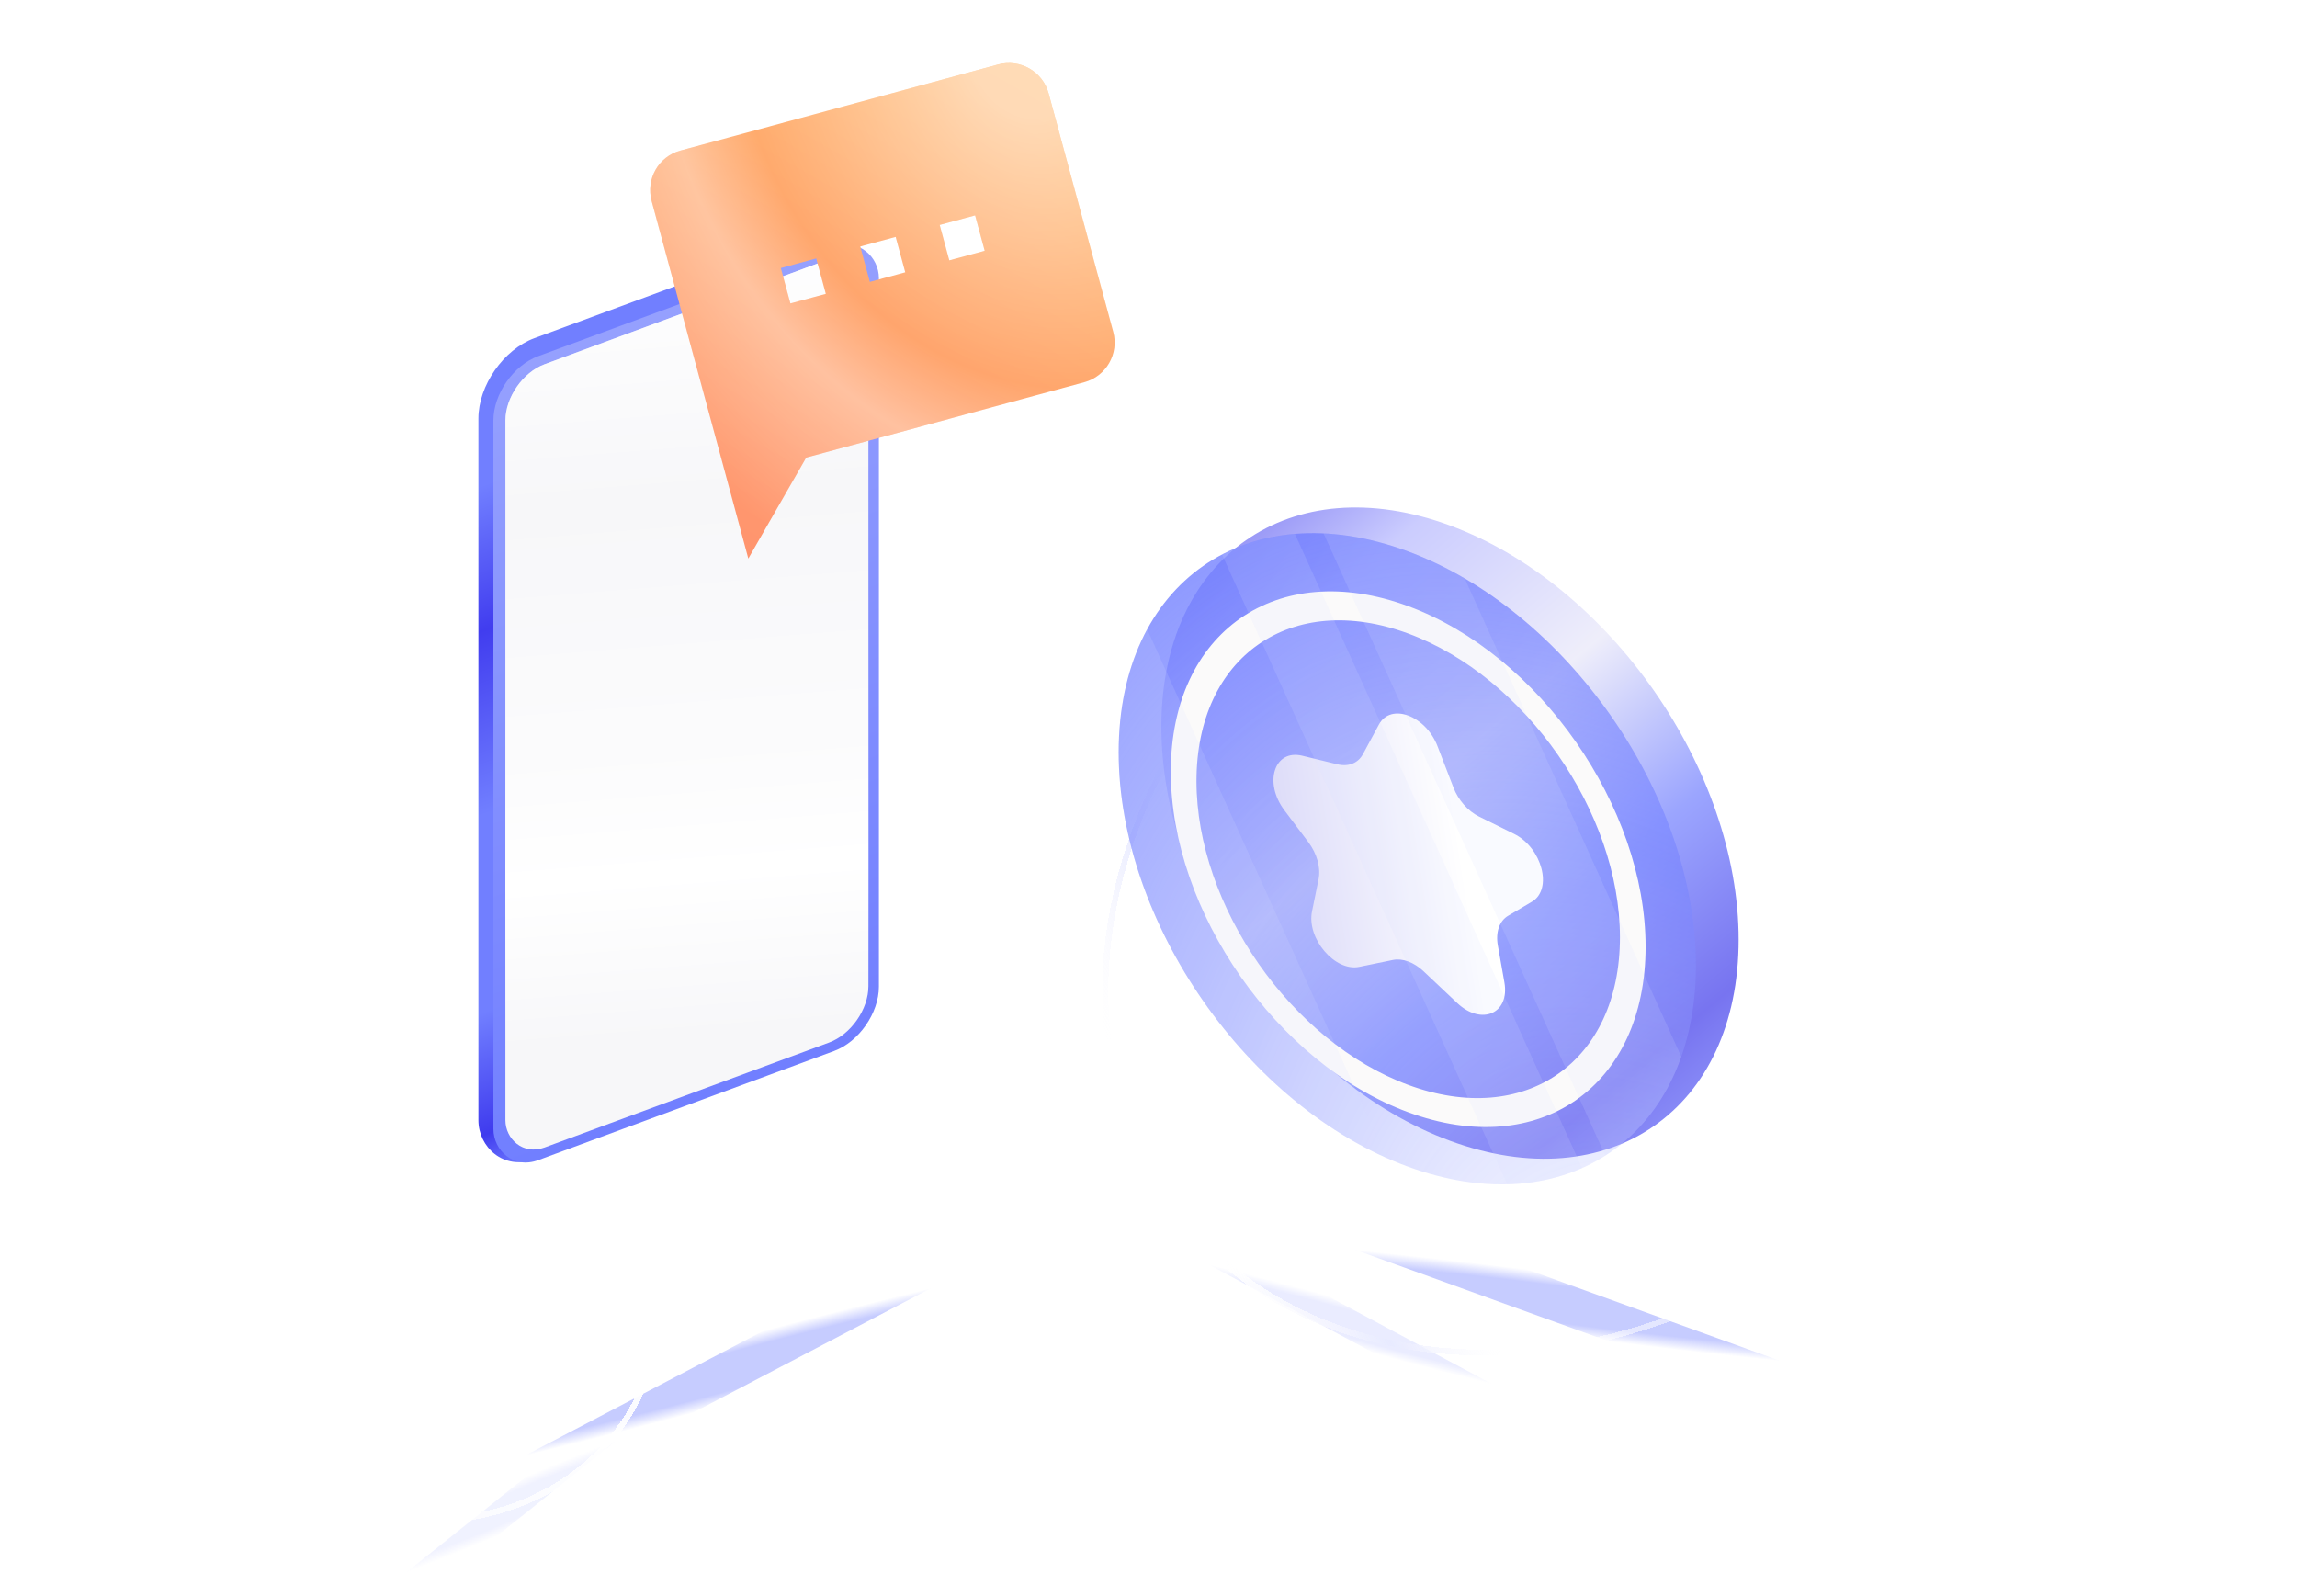 <svg width="770" height="535" viewBox="0 0 770 535" fill="none" xmlns="http://www.w3.org/2000/svg">
<g clip-path="url(#clip0_3018_6452)">
<g style="mix-blend-mode:multiply" filter="url(#filter0_f_3018_6452)">
<path d="M620.885 466.078C623.275 466.295 620.778 464.868 615.308 462.892L488.489 417.073C483.019 415.096 476.647 413.318 474.257 413.101L430.352 409.114C427.962 408.897 430.459 410.323 435.93 412.3L562.747 458.119C568.217 460.095 574.589 461.873 576.98 462.09L620.885 466.078Z" fill="url(#paint0_radial_3018_6452)" fill-opacity="0.8"/>
</g>
<g style="mix-blend-mode:multiply" filter="url(#filter1_f_3018_6452)">
<g style="mix-blend-mode:multiply" filter="url(#filter2_f_3018_6452)">
<path d="M153.45 500.987C151.111 501.525 153.392 499.774 158.545 497.077L278.009 434.542C283.162 431.845 289.235 429.222 291.574 428.684L334.538 418.801C336.877 418.263 334.595 420.013 329.442 422.711L209.979 485.245C204.826 487.942 198.752 490.565 196.413 491.103L153.45 500.987Z" fill="url(#paint1_radial_3018_6452)" fill-opacity="0.8"/>
</g>
</g>
<g style="mix-blend-mode:multiply" filter="url(#filter3_f_3018_6452)">
<path d="M514.798 472.703C516.411 473.075 514.851 471.841 511.314 469.945L429.324 426.002C425.787 424.107 421.613 422.268 420 421.895L390.377 415.053C388.764 414.68 390.324 415.915 393.86 417.81L475.85 461.753C479.387 463.649 483.561 465.487 485.174 465.86L514.798 472.703Z" fill="url(#paint2_radial_3018_6452)" fill-opacity="0.3"/>
</g>
<g style="mix-blend-mode:multiply" filter="url(#filter4_f_3018_6452)">
<path d="M132.44 531.083C131.347 531.408 132.22 530.266 134.39 528.534L184.7 488.361C186.87 486.628 189.515 484.96 190.609 484.635L210.689 478.668C211.782 478.343 210.909 479.485 208.739 481.217L158.429 521.39C156.259 523.123 153.614 524.791 152.52 525.116L132.44 531.083Z" fill="url(#paint3_radial_3018_6452)" fill-opacity="0.2"/>
</g>
<g filter="url(#filter5_d_3018_6452)">
<circle cx="159.168" cy="159.168" r="158.168" transform="matrix(1 0 -0.221 0.975 404.473 140)" stroke="url(#paint4_linear_3018_6452)" stroke-width="2" shape-rendering="crispEdges"/>
<circle cx="159.168" cy="159.168" r="158.168" transform="matrix(1 0 -0.221 0.975 404.473 140)" stroke="url(#paint5_linear_3018_6452)" stroke-opacity="0.5" stroke-width="2" shape-rendering="crispEdges"/>
</g>
<g filter="url(#filter6_d_3018_6452)">
<path d="M137.082 506C81.212 506 25.836 461.776 13.467 407.279C7.291 380.067 13.019 355.511 27.183 337.767C41.347 320.023 64.021 309 91.918 309C147.788 309 203.164 353.224 215.533 407.721C221.709 434.933 215.981 459.489 201.817 477.233C187.653 494.977 164.979 506 137.082 506Z" stroke="url(#paint6_linear_3018_6452)" stroke-width="2" shape-rendering="crispEdges"/>
</g>
<rect width="138.269" height="275.232" rx="20" transform="matrix(0.938 -0.346 0 1 160.371 120.278)" fill="url(#paint7_linear_3018_6452)"/>
<rect width="137.768" height="269.502" rx="16" transform="matrix(0.938 -0.346 0 1 165.398 124.929)" fill="url(#paint8_linear_3018_6452)"/>
<rect width="129.723" height="262.553" rx="14" transform="matrix(0.938 -0.346 0 1 169.422 126.94)" fill="#F7F7F9"/>
<rect width="129.723" height="262.553" rx="14" transform="matrix(0.938 -0.346 0 1 169.422 126.94)" fill="url(#paint9_linear_3018_6452)"/>
<g filter="url(#filter7_di_3018_6452)">
<path fill-rule="evenodd" clip-rule="evenodd" d="M266.85 166.235L234.44 46.382C232.446 39.025 236.723 31.47 244.08 29.476L350.6 0.608C357.956 -1.385 365.53 2.958 367.524 10.315L389.175 90.205C391.168 97.562 386.825 105.135 379.468 107.129L286.263 132.388L266.85 166.235ZM280.96 80.712L292.828 77.495L289.612 65.627L277.744 68.844L280.96 80.712ZM307.591 73.494L319.459 70.278L316.242 58.41L304.374 61.627L307.591 73.494ZM346.089 63.061L334.221 66.277L331.004 54.41L342.872 51.193L346.089 63.061Z" fill="url(#paint10_linear_3018_6452)"/>
<path fill-rule="evenodd" clip-rule="evenodd" d="M266.85 166.235L234.44 46.382C232.446 39.025 236.723 31.47 244.08 29.476L350.6 0.608C357.956 -1.385 365.53 2.958 367.524 10.315L389.175 90.205C391.168 97.562 386.825 105.135 379.468 107.129L286.263 132.388L266.85 166.235ZM280.96 80.712L292.828 77.495L289.612 65.627L277.744 68.844L280.96 80.712ZM307.591 73.494L319.459 70.278L316.242 58.41L304.374 61.627L307.591 73.494ZM346.089 63.061L334.221 66.277L331.004 54.41L342.872 51.193L346.089 63.061Z" fill="url(#paint11_radial_3018_6452)" fill-opacity="0.5"/>
</g>
<path d="M582.82 314.965C582.82 371.919 539.503 402.109 486.068 382.397C432.634 362.684 389.317 300.533 389.317 243.578C389.317 186.624 432.634 156.433 486.068 176.146C539.503 195.859 582.82 258.01 582.82 314.965Z" fill="url(#paint12_linear_3018_6452)" fill-opacity="0.7"/>
<path d="M568.502 323.555C568.502 380.509 525.185 410.7 471.751 390.987C418.317 371.274 375 309.123 375 252.168C375 195.214 418.317 165.024 471.751 184.736C525.185 204.449 568.502 266.601 568.502 323.555Z" fill="url(#paint13_radial_3018_6452)"/>
<path fill-rule="evenodd" clip-rule="evenodd" d="M472.059 363.665C511.258 378.126 543.035 355.979 543.035 314.197C543.035 272.415 511.258 226.821 472.059 212.36C432.859 197.898 401.082 220.046 401.082 261.828C401.082 303.609 432.859 349.203 472.059 363.665ZM472.059 372.835C516.009 389.049 551.638 364.217 551.638 317.371C551.638 270.524 516.009 219.404 472.059 203.19C428.108 186.975 392.479 211.807 392.479 258.654C392.479 305.5 428.108 356.621 472.059 372.835Z" fill="#FBFAFA"/>
<path d="M462.236 242.883C466.217 235.502 477.898 239.812 481.879 250.13L487.228 263.995C488.857 268.218 492.087 271.883 495.793 273.714L507.55 279.523C516.918 284.151 520.596 298.084 513.548 302.248L505.541 306.979C502.629 308.699 501.318 312.473 502.1 316.882L504.301 329.285C506.155 339.738 496.631 343.909 488.476 336.216L477.187 325.567C473.98 322.542 470.135 321.124 466.928 321.783L455.64 324.102C447.484 325.778 437.96 314.58 439.814 305.495L442.015 294.715C442.797 290.884 441.486 286.142 438.574 282.273L430.567 271.635C423.52 262.271 427.197 251.051 436.565 253.335L448.323 256.201C452.028 257.104 455.258 255.822 456.887 252.801L462.236 242.883Z" fill="url(#paint14_linear_3018_6452)"/>
<path d="M384.558 210.947L464.792 388.156C414.606 365.84 375 306.628 375 252.168C375 236.135 378.433 222.222 384.558 210.947Z" fill="#DADEFD" fill-opacity="0.15"/>
<path d="M505.238 396.996L409.647 185.871C416.952 182.042 425.173 179.679 434.076 178.948L530.336 391.551C522.767 394.906 514.323 396.776 505.238 396.996Z" fill="#DADEFD" fill-opacity="0.15"/>
<path d="M538.124 387.38L443.681 178.788C452.565 179.199 461.989 181.135 471.75 184.736C478.34 187.167 484.775 190.243 490.994 193.875L563.601 354.24C558.5 368.748 549.646 380.047 538.124 387.38Z" fill="#DADEFD" fill-opacity="0.15"/>
</g>
<defs>
<filter id="filter0_f_3018_6452" x="399.445" y="379.092" width="252.346" height="117.007" filterUnits="userSpaceOnUse" color-interpolation-filters="sRGB">
<feFlood flood-opacity="0" result="BackgroundImageFix"/>
<feBlend mode="normal" in="SourceGraphic" in2="BackgroundImageFix" result="shape"/>
<feGaussianBlur stdDeviation="15" result="effect1_foregroundBlur_3018_6452"/>
</filter>
<filter id="filter1_f_3018_6452" x="122.531" y="388.703" width="242.926" height="142.38" filterUnits="userSpaceOnUse" color-interpolation-filters="sRGB">
<feFlood flood-opacity="0" result="BackgroundImageFix"/>
<feBlend mode="normal" in="SourceGraphic" in2="BackgroundImageFix" result="shape"/>
<feGaussianBlur stdDeviation="15" result="effect1_foregroundBlur_3018_6452"/>
</filter>
<filter id="filter2_f_3018_6452" x="122.531" y="388.703" width="242.926" height="142.38" filterUnits="userSpaceOnUse" color-interpolation-filters="sRGB">
<feFlood flood-opacity="0" result="BackgroundImageFix"/>
<feBlend mode="normal" in="SourceGraphic" in2="BackgroundImageFix" result="shape"/>
<feGaussianBlur stdDeviation="15" result="effect1_foregroundBlur_3018_6452"/>
</filter>
<filter id="filter3_f_3018_6452" x="379.74" y="404.986" width="145.693" height="77.783" filterUnits="userSpaceOnUse" color-interpolation-filters="sRGB">
<feFlood flood-opacity="0" result="BackgroundImageFix"/>
<feBlend mode="normal" in="SourceGraphic" in2="BackgroundImageFix" result="shape"/>
<feGaussianBlur stdDeviation="5" result="effect1_foregroundBlur_3018_6452"/>
</filter>
<filter id="filter4_f_3018_6452" x="121.969" y="468.613" width="99.191" height="72.525" filterUnits="userSpaceOnUse" color-interpolation-filters="sRGB">
<feFlood flood-opacity="0" result="BackgroundImageFix"/>
<feBlend mode="normal" in="SourceGraphic" in2="BackgroundImageFix" result="shape"/>
<feGaussianBlur stdDeviation="5" result="effect1_foregroundBlur_3018_6452"/>
</filter>
<filter id="filter5_d_3018_6452" x="362.348" y="137" width="340.112" height="324.437" filterUnits="userSpaceOnUse" color-interpolation-filters="sRGB">
<feFlood flood-opacity="0" result="BackgroundImageFix"/>
<feColorMatrix in="SourceAlpha" type="matrix" values="0 0 0 0 0 0 0 0 0 0 0 0 0 0 0 0 0 0 127 0" result="hardAlpha"/>
<feOffset dx="4" dy="4"/>
<feGaussianBlur stdDeviation="3.5"/>
<feComposite in2="hardAlpha" operator="out"/>
<feColorMatrix type="matrix" values="0 0 0 0 0.443 0 0 0 0 0.485 0 0 0 0 1 0 0 0 0.3 0"/>
<feBlend mode="normal" in2="BackgroundImageFix" result="effect1_dropShadow_3018_6452"/>
<feBlend mode="normal" in="SourceGraphic" in2="effect1_dropShadow_3018_6452" result="shape"/>
</filter>
<filter id="filter6_d_3018_6452" x="7" y="305" width="223" height="213" filterUnits="userSpaceOnUse" color-interpolation-filters="sRGB">
<feFlood flood-opacity="0" result="BackgroundImageFix"/>
<feColorMatrix in="SourceAlpha" type="matrix" values="0 0 0 0 0 0 0 0 0 0 0 0 0 0 0 0 0 0 127 0" result="hardAlpha"/>
<feOffset dx="4" dy="4"/>
<feGaussianBlur stdDeviation="3.5"/>
<feComposite in2="hardAlpha" operator="out"/>
<feColorMatrix type="matrix" values="0 0 0 0 0.443 0 0 0 0 0.485 0 0 0 0 1 0 0 0 0.3 0"/>
<feBlend mode="normal" in2="BackgroundImageFix" result="effect1_dropShadow_3018_6452"/>
<feBlend mode="normal" in="SourceGraphic" in2="effect1_dropShadow_3018_6452" result="shape"/>
</filter>
<filter id="filter7_di_3018_6452" x="189.951" y="-7.876" width="215.708" height="226.111" filterUnits="userSpaceOnUse" color-interpolation-filters="sRGB">
<feFlood flood-opacity="0" result="BackgroundImageFix"/>
<feColorMatrix in="SourceAlpha" type="matrix" values="0 0 0 0 0 0 0 0 0 0 0 0 0 0 0 0 0 0 127 0" result="hardAlpha"/>
<feOffset dx="-14" dy="22"/>
<feGaussianBlur stdDeviation="15"/>
<feComposite in2="hardAlpha" operator="out"/>
<feColorMatrix type="matrix" values="0 0 0 0 0.443 0 0 0 0 0.498 0 0 0 0 1 0 0 0 0.2 0"/>
<feBlend mode="normal" in2="BackgroundImageFix" result="effect1_dropShadow_3018_6452"/>
<feBlend mode="normal" in="SourceGraphic" in2="effect1_dropShadow_3018_6452" result="shape"/>
<feColorMatrix in="SourceAlpha" type="matrix" values="0 0 0 0 0 0 0 0 0 0 0 0 0 0 0 0 0 0 127 0" result="hardAlpha"/>
<feOffset dx="-2" dy="-1"/>
<feGaussianBlur stdDeviation="1"/>
<feComposite in2="hardAlpha" operator="arithmetic" k2="-1" k3="1"/>
<feColorMatrix type="matrix" values="0 0 0 0 0.443 0 0 0 0 0.498 0 0 0 0 1 0 0 0 0.4 0"/>
<feBlend mode="plus-darker" in2="shape" result="effect2_innerShadow_3018_6452"/>
</filter>
<radialGradient id="paint0_radial_3018_6452" cx="0" cy="0" r="1" gradientUnits="userSpaceOnUse" gradientTransform="translate(525.619 437.596) rotate(97.445) scale(10.277 169.034)">
<stop offset="0.594" stop-color="#717FFF" stop-opacity="0.5"/>
<stop offset="1" stop-color="#717FFF" stop-opacity="0"/>
</radialGradient>
<radialGradient id="paint1_radial_3018_6452" cx="0" cy="0" r="1" gradientUnits="userSpaceOnUse" gradientTransform="translate(243.994 459.894) rotate(74.789) scale(10.277 169.034)">
<stop offset="0.594" stop-color="#717FFF" stop-opacity="0.5"/>
<stop offset="1" stop-color="#717FFF" stop-opacity="0"/>
</radialGradient>
<radialGradient id="paint2_radial_3018_6452" cx="0" cy="0" r="1" gradientUnits="userSpaceOnUse" gradientTransform="translate(452.587 443.878) rotate(105.619) scale(7.331 116.545)">
<stop offset="0.594" stop-color="#717FFF" stop-opacity="0.5"/>
<stop offset="1" stop-color="#717FFF" stop-opacity="0"/>
</radialGradient>
<radialGradient id="paint3_radial_3018_6452" cx="0" cy="0" r="1" gradientUnits="userSpaceOnUse" gradientTransform="translate(171.564 504.875) rotate(66.485) scale(7.321 79.79)">
<stop offset="0.594" stop-color="#717FFF" stop-opacity="0.5"/>
<stop offset="1" stop-color="#717FFF" stop-opacity="0"/>
</radialGradient>
<linearGradient id="paint4_linear_3018_6452" x1="2.062" y1="53.888" x2="445.895" y2="52.412" gradientUnits="userSpaceOnUse">
<stop stop-color="white"/>
<stop offset="1" stop-color="white" stop-opacity="0"/>
</linearGradient>
<linearGradient id="paint5_linear_3018_6452" x1="133.699" y1="211.212" x2="29.135" y2="287.938" gradientUnits="userSpaceOnUse">
<stop offset="0.289" stop-color="#E8E7F9" stop-opacity="0"/>
<stop offset="0.511" stop-color="#A4ADFF" stop-opacity="0.4"/>
<stop offset="0.769" stop-color="#E8E7F9" stop-opacity="0"/>
</linearGradient>
<linearGradient id="paint6_linear_3018_6452" x1="200.25" y1="341.687" x2="-70.66" y2="402.248" gradientUnits="userSpaceOnUse">
<stop stop-color="white"/>
<stop offset="1" stop-color="white" stop-opacity="0"/>
</linearGradient>
<linearGradient id="paint7_linear_3018_6452" x1="69.135" y1="0" x2="69.135" y2="275.232" gradientUnits="userSpaceOnUse">
<stop stop-color="#717FFF"/>
<stop offset="0.156" stop-color="#717FFF"/>
<stop offset="0.333" stop-color="#413DEF"/>
<stop offset="0.558" stop-color="#717FFF"/>
<stop offset="0.798" stop-color="#717FFF"/>
<stop offset="0.948" stop-color="#3F3BEE"/>
<stop offset="1" stop-color="#6E79FF"/>
</linearGradient>
<linearGradient id="paint8_linear_3018_6452" x1="68.884" y1="0" x2="68.884" y2="269.502" gradientUnits="userSpaceOnUse">
<stop stop-color="#95A0FE"/>
<stop offset="1" stop-color="#717FFF"/>
</linearGradient>
<linearGradient id="paint9_linear_3018_6452" x1="95.642" y1="-20.003" x2="26.237" y2="236.368" gradientUnits="userSpaceOnUse">
<stop stop-color="white"/>
<stop offset="0.329" stop-color="white" stop-opacity="0"/>
<stop offset="0.648" stop-color="white" stop-opacity="0.558"/>
<stop offset="0.788" stop-color="white"/>
<stop offset="0.986" stop-color="white" stop-opacity="0"/>
</linearGradient>
<linearGradient id="paint10_linear_3018_6452" x1="266.85" y1="166.235" x2="363.915" y2="-3" gradientUnits="userSpaceOnUse">
<stop stop-color="#FF946E"/>
<stop offset="1" stop-color="#FFB86C"/>
</linearGradient>
<radialGradient id="paint11_radial_3018_6452" cx="0" cy="0" r="1" gradientUnits="userSpaceOnUse" gradientTransform="translate(358.926 -3) rotate(-25.252) scale(207.986 258.36)">
<stop offset="0.086" stop-color="white"/>
<stop offset="0.448" stop-color="white" stop-opacity="0"/>
<stop offset="0.573" stop-color="white" stop-opacity="0.7"/>
<stop offset="0.812" stop-color="white" stop-opacity="0"/>
</radialGradient>
<linearGradient id="paint12_linear_3018_6452" x1="360.012" y1="161.712" x2="562.849" y2="404.147" gradientUnits="userSpaceOnUse">
<stop stop-color="#717FFF"/>
<stop offset="0.094" stop-color="#413DEC"/>
<stop offset="0.266" stop-color="#B5B7FF"/>
<stop offset="0.484" stop-color="#E8E7F9"/>
<stop offset="0.677" stop-color="#717FFF"/>
<stop offset="0.859" stop-color="#3E39EA"/>
<stop offset="1" stop-color="#717FFF"/>
</linearGradient>
<radialGradient id="paint13_radial_3018_6452" cx="0" cy="0" r="1" gradientUnits="userSpaceOnUse" gradientTransform="translate(583.142 531.065) rotate(-115.618) scale(463.729 262.025)">
<stop stop-color="white" stop-opacity="0"/>
<stop offset="0.583" stop-color="#717FFF" stop-opacity="0.47"/>
<stop offset="1" stop-color="#717FFF"/>
</radialGradient>
<linearGradient id="paint14_linear_3018_6452" x1="516.695" y1="262.858" x2="384.242" y2="283.896" gradientUnits="userSpaceOnUse">
<stop offset="0.225" stop-color="white"/>
<stop offset="0.653" stop-color="#DEDDF9"/>
</linearGradient>
<clipPath id="clip0_3018_6452">
<rect width="770" height="535" fill="white"/>
</clipPath>
</defs>
</svg>

